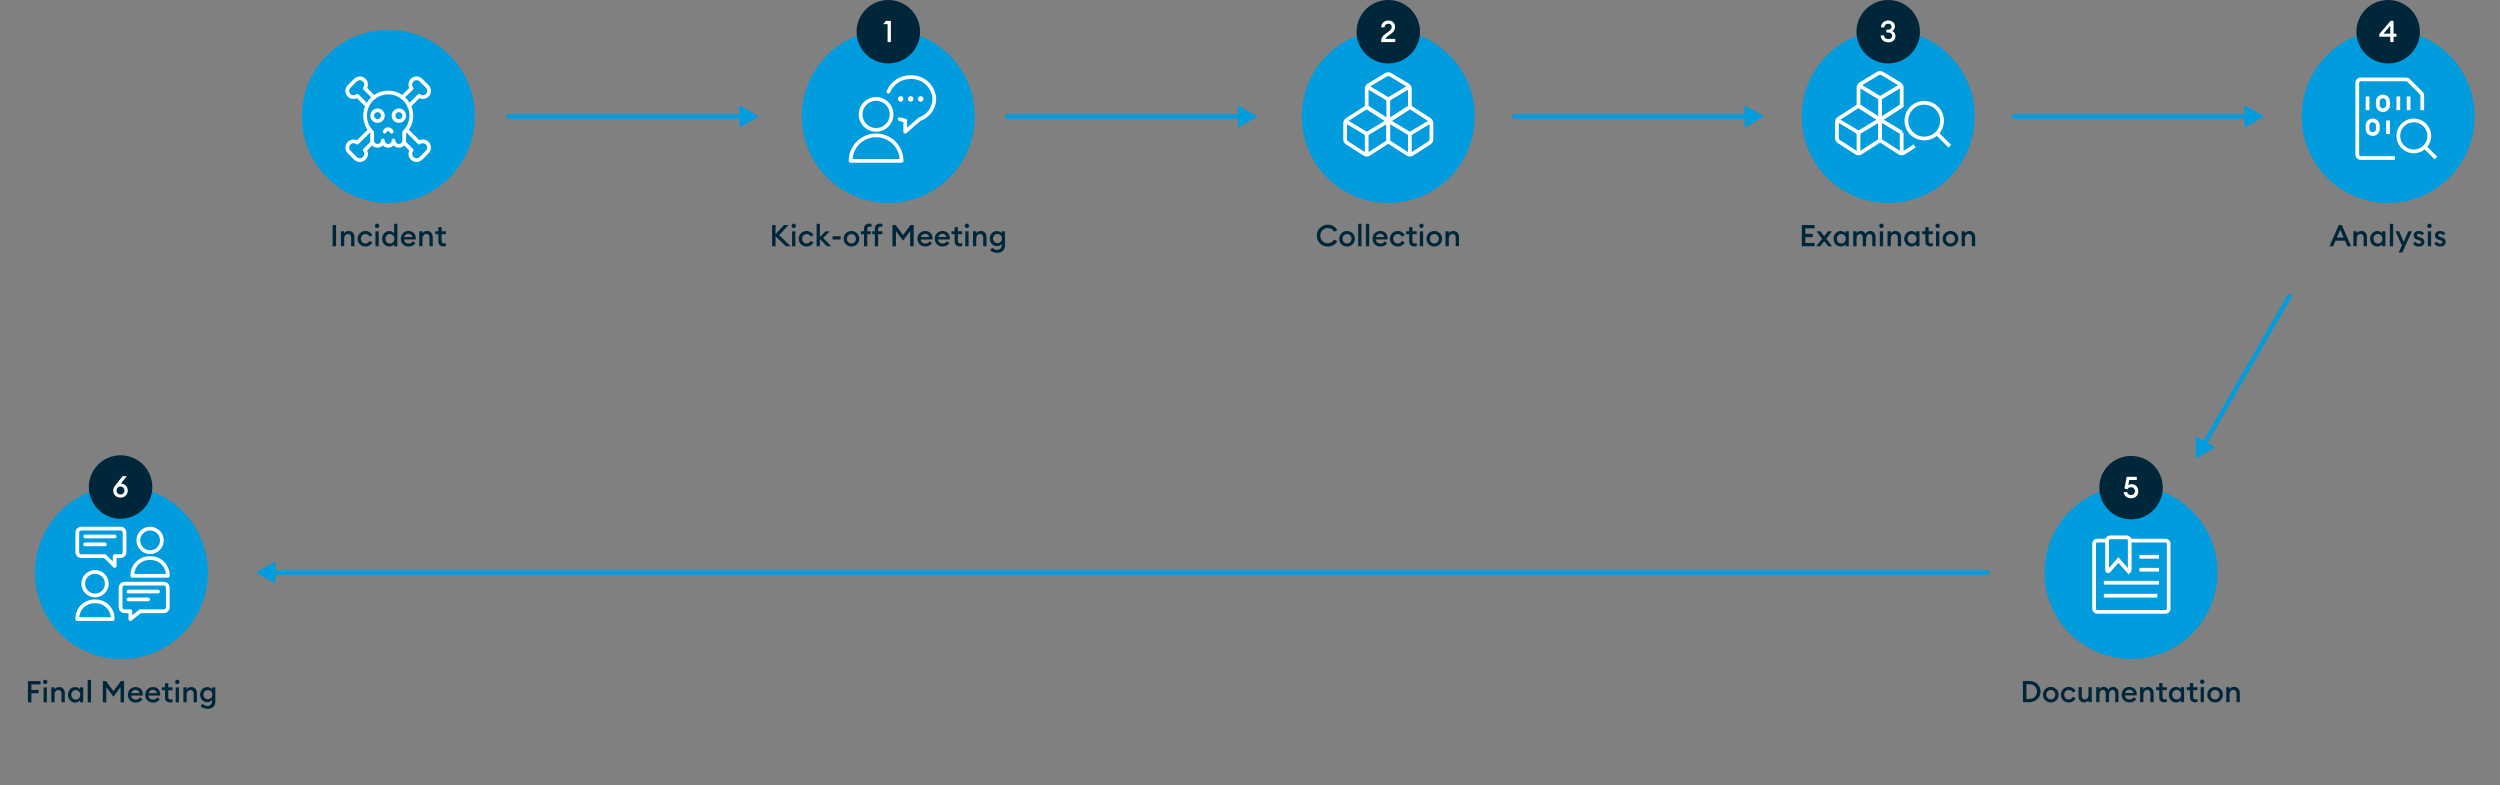 <svg xmlns="http://www.w3.org/2000/svg" id="a" data-name="Ebene 1" viewBox="0 0 1370.25 430.31"><rect x="0" y="0" width="1370.25" height="430.31" fill="#808080" stroke="none"/><defs><style>      .b, .c {        stroke: #fff;        stroke-width: 2.05px;      }      .b, .c, .d {        fill: none;      }      .b, .d {        stroke-miterlimit: 10;      }      .e {        fill: #fff;      }      .c {        stroke-linecap: round;        stroke-linejoin: round;      }      .d {        stroke: #009cde;        stroke-width: 2.46px;      }      .f {        fill: #00263a;      }      .g {        fill: #009cde;      }    </style></defs><g><line class="d" x1="1207.93" y1="243.67" x2="1255.37" y2="161.49"></line><polygon class="g" points="1214.13 245.18 1203.52 251.3 1203.51 239.05 1214.13 245.18"></polygon></g><g><line class="d" x1="149.15" y1="313.8" x2="1090.11" y2="313.8"></line><polygon class="g" points="150.94 319.93 140.33 313.8 150.94 307.67 150.94 319.93"></polygon></g><g><path class="f" d="M182.29,123.33h1.92v11.64h-1.92v-11.64Z"></path><path class="f" d="M186.84,126.77h1.8v1.11c.49-.82,1.43-1.28,2.49-1.28,1.9,0,3.13,1.34,3.13,3.43v4.93h-1.8v-4.64c0-1.29-.66-2.08-1.7-2.08-1.2,0-2.11,.93-2.11,2.69v4.03h-1.8v-8.19Z"></path><path class="f" d="M200.32,135.13c-2.46,0-4.33-1.84-4.33-4.26s1.87-4.26,4.33-4.26c1.69,0,3.11,.9,3.82,2.26l-1.57,.85c-.39-.84-1.2-1.44-2.25-1.44-1.46,0-2.49,1.13-2.49,2.59s1.03,2.59,2.49,2.59c1.05,0,1.85-.61,2.25-1.44l1.57,.85c-.71,1.36-2.13,2.26-3.82,2.26Z"></path><path class="f" d="M206.69,124.99c-.66,0-1.21-.54-1.21-1.21s.56-1.2,1.21-1.2,1.2,.54,1.2,1.2-.52,1.21-1.2,1.21Zm-.9,1.79h1.8v8.19h-1.8v-8.19Z"></path><path class="f" d="M213.38,126.61c1.18,0,2.16,.61,2.62,1.26v-5.19h1.8v12.29h-1.8v-1.1c-.46,.66-1.44,1.26-2.62,1.26-2.25,0-3.95-1.92-3.95-4.26s1.71-4.26,3.95-4.26Zm.33,1.64c-1.46,0-2.44,1.15-2.44,2.62s.98,2.62,2.44,2.62,2.44-1.15,2.44-2.62-.98-2.62-2.44-2.62Z"></path><path class="f" d="M223.95,126.61c2.15,0,3.95,1.43,3.95,4.06,0,.18,0,.33-.02,.59h-6.44c.08,1.34,1.16,2.23,2.52,2.23,1.15,0,1.92-.52,2.34-1.25l1.38,.98c-.74,1.16-2.02,1.9-3.74,1.9-2.49,0-4.28-1.77-4.28-4.26s1.79-4.26,4.28-4.26Zm-2.43,3.34h4.56c-.2-1.18-1.15-1.82-2.2-1.82s-2.11,.61-2.36,1.82Z"></path><path class="f" d="M229.76,126.77h1.8v1.11c.49-.82,1.43-1.28,2.49-1.28,1.9,0,3.13,1.34,3.13,3.43v4.93h-1.8v-4.64c0-1.29-.66-2.08-1.7-2.08-1.2,0-2.11,.93-2.11,2.69v4.03h-1.8v-8.19Z"></path><path class="f" d="M243.05,135.05c-1.57,0-2.8-.87-2.8-2.72v-3.95h-1.7v-1.61h1.7v-2.28h1.8v2.28h2.34v1.61h-2.34v3.65c0,1.02,.44,1.39,1.38,1.39,.34,0,.71-.07,.97-.16v1.61c-.36,.11-.79,.18-1.34,.18Z"></path></g><circle class="g" cx="212.87" cy="63.83" r="47.42"></circle><g><path class="f" d="M423.18,123.33h1.9v5.01l4.67-5.01h2.43l-5.16,5.56,6.31,6.08h-2.59l-5.65-5.44v5.44h-1.9v-11.64Z"></path><path class="f" d="M435.04,124.99c-.66,0-1.21-.54-1.21-1.21s.56-1.2,1.21-1.2,1.2,.54,1.2,1.2-.52,1.21-1.2,1.21Zm-.9,1.79h1.8v8.19h-1.8v-8.19Z"></path><path class="f" d="M442.11,135.13c-2.46,0-4.33-1.84-4.33-4.26s1.87-4.26,4.33-4.26c1.69,0,3.11,.9,3.82,2.26l-1.57,.85c-.39-.84-1.2-1.44-2.25-1.44-1.46,0-2.49,1.13-2.49,2.59s1.03,2.59,2.49,2.59c1.05,0,1.85-.61,2.25-1.44l1.57,.85c-.71,1.36-2.13,2.26-3.82,2.26Z"></path><path class="f" d="M447.58,122.68h1.8v7.21l3.13-3.11h2.28l-3.65,3.65,4.47,4.54h-2.31l-3.92-3.97v3.97h-1.8v-12.29Z"></path><path class="f" d="M456.35,129.49h4.41v1.77h-4.41v-1.77Z"></path><path class="f" d="M466.68,135.13c-2.43,0-4.29-1.88-4.29-4.26s1.87-4.26,4.29-4.26,4.29,1.88,4.29,4.26-1.87,4.26-4.29,4.26Zm0-1.67c1.44,0,2.46-1.13,2.46-2.59s-1.02-2.59-2.46-2.59-2.47,1.13-2.47,2.59,1.02,2.59,2.47,2.59Z"></path><path class="f" d="M473.57,128.38h-1.7v-1.61h1.7v-1.48c0-1.84,1.23-2.72,2.8-2.72,.56,0,1,.08,1.34,.2v1.61c-.18-.1-.62-.16-.97-.16-.93,0-1.38,.38-1.38,1.39v1.16h1.92v1.61h-1.92v6.59h-1.8v-6.59Zm5.93,0h-1.36v-1.61h1.36v-1.48c0-1.84,1.23-2.72,2.8-2.72,.56,0,.98,.08,1.34,.2v1.61c-.26-.1-.62-.16-.97-.16-.93,0-1.38,.38-1.38,1.39v1.16h2.34v1.61h-2.34v6.59h-1.8v-6.59Z"></path><path class="f" d="M491.07,126.61v8.36h-1.92v-11.64h1.75l4.06,5.51,4.08-5.51h1.75v11.64h-1.93v-8.34l-3.88,5.28-3.92-5.29Z"></path><path class="f" d="M507.15,126.61c2.15,0,3.95,1.43,3.95,4.06,0,.18,0,.33-.02,.59h-6.44c.08,1.34,1.16,2.23,2.52,2.23,1.15,0,1.92-.52,2.34-1.25l1.38,.98c-.74,1.16-2.02,1.9-3.74,1.9-2.49,0-4.28-1.77-4.28-4.26s1.79-4.26,4.28-4.26Zm-2.43,3.34h4.56c-.2-1.18-1.15-1.82-2.2-1.82s-2.11,.61-2.36,1.82Z"></path><path class="f" d="M516.66,126.61c2.15,0,3.95,1.43,3.95,4.06,0,.18,0,.33-.02,.59h-6.44c.08,1.34,1.16,2.23,2.52,2.23,1.15,0,1.92-.52,2.34-1.25l1.38,.98c-.74,1.16-2.02,1.9-3.74,1.9-2.49,0-4.28-1.77-4.28-4.26s1.79-4.26,4.28-4.26Zm-2.43,3.34h4.56c-.2-1.18-1.15-1.82-2.2-1.82s-2.11,.61-2.36,1.82Z"></path><path class="f" d="M526.02,135.05c-1.57,0-2.8-.87-2.8-2.72v-3.95h-1.7v-1.61h1.7v-2.28h1.8v2.28h2.34v1.61h-2.34v3.65c0,1.02,.44,1.39,1.38,1.39,.34,0,.71-.07,.97-.16v1.61c-.36,.11-.79,.18-1.34,.18Z"></path><path class="f" d="M529.97,124.99c-.66,0-1.21-.54-1.21-1.21s.56-1.2,1.21-1.2,1.2,.54,1.2,1.2-.52,1.21-1.2,1.21Zm-.9,1.79h1.8v8.19h-1.8v-8.19Z"></path><path class="f" d="M533.3,126.77h1.8v1.11c.49-.82,1.43-1.28,2.49-1.28,1.9,0,3.13,1.34,3.13,3.43v4.93h-1.8v-4.64c0-1.29-.66-2.08-1.71-2.08-1.2,0-2.11,.93-2.11,2.69v4.03h-1.8v-8.19Z"></path><path class="f" d="M546.56,138.56c-1.61,0-3.03-.61-3.83-1.51l1.1-1.29c.69,.75,1.62,1.2,2.72,1.2,1.36,0,2.47-.9,2.47-2.56v-.75c-.49,.72-1.49,1.28-2.62,1.28-2.21,0-3.93-1.84-3.93-4.16s1.72-4.15,3.93-4.15c1.13,0,2.13,.54,2.62,1.26v-1.1h1.8v7.64c0,2.85-1.83,4.15-4.26,4.15Zm.16-5.29c1.39,0,2.44-1.05,2.44-2.51s-1.05-2.51-2.44-2.51-2.44,1.05-2.44,2.51,1.05,2.51,2.44,2.51Z"></path></g><circle class="g" cx="486.89" cy="63.83" r="47.42"></circle><circle class="f" cx="486.89" cy="17.39" r="17.39"></circle><path class="e" d="M486.48,13.21h-2.34l1.38-1.79h2.77v11.64h-1.8V13.21Z"></path><g><line class="d" x1="407.06" y1="63.83" x2="277.94" y2="63.83"></line><polygon class="g" points="405.27 57.7 415.88 63.83 405.27 69.96 405.27 57.7"></polygon></g><g><line class="d" x1="680.23" y1="63.83" x2="551.11" y2="63.83"></line><polygon class="g" points="678.44 57.7 689.05 63.83 678.44 69.96 678.44 57.7"></polygon></g><g><g><path class="f" d="M1108.76,373.22h3.57c3.46,0,6.1,2.52,6.1,5.82s-2.64,5.82-6.1,5.82h-3.57v-11.63Zm3.57,9.85c2.49,0,4.15-1.75,4.15-4.03s-1.66-4.03-4.15-4.03h-1.66v8.06h1.66Z"></path><path class="f" d="M1124.04,385.02c-2.42,0-4.29-1.88-4.29-4.26s1.87-4.26,4.29-4.26,4.29,1.88,4.29,4.26-1.87,4.26-4.29,4.26Zm0-1.67c1.44,0,2.46-1.13,2.46-2.59s-1.02-2.59-2.46-2.59-2.47,1.13-2.47,2.59,1.02,2.59,2.47,2.59Z"></path><path class="f" d="M1133.89,385.02c-2.46,0-4.33-1.83-4.33-4.26s1.87-4.26,4.33-4.26c1.69,0,3.11,.9,3.82,2.26l-1.57,.85c-.39-.84-1.2-1.44-2.25-1.44-1.46,0-2.49,1.13-2.49,2.59s1.03,2.59,2.49,2.59c1.05,0,1.85-.61,2.25-1.44l1.57,.85c-.71,1.36-2.13,2.26-3.82,2.26Z"></path><path class="f" d="M1139.25,376.66h1.8v4.6c0,1.31,.59,2.11,1.64,2.11,1.16,0,2-.93,2-2.69v-4.03h1.8v8.19h-1.8v-1.11c-.48,.82-1.34,1.28-2.39,1.28-1.88,0-3.05-1.36-3.05-3.46v-4.9Z"></path><path class="f" d="M1148.92,376.66h1.8v1.11c.46-.77,1.28-1.28,2.33-1.28,1.21,0,2.1,.61,2.54,1.62,.49-1.05,1.54-1.62,2.62-1.62,1.85,0,2.95,1.36,2.95,3.46v4.9h-1.8v-4.6c0-1.28-.47-2.11-1.46-2.11-1.16,0-1.95,.97-1.95,2.69v4.03h-1.8v-4.6c0-1.28-.48-2.11-1.46-2.11-1.16,0-1.97,.97-1.97,2.69v4.03h-1.8v-8.19Z"></path><path class="f" d="M1167.18,376.5c2.15,0,3.95,1.43,3.95,4.06,0,.18,0,.33-.02,.59h-6.44c.08,1.34,1.16,2.23,2.52,2.23,1.15,0,1.92-.52,2.34-1.25l1.38,.98c-.74,1.16-2.02,1.9-3.74,1.9-2.49,0-4.28-1.77-4.28-4.26s1.79-4.26,4.28-4.26Zm-2.42,3.34h4.56c-.2-1.18-1.15-1.82-2.2-1.82s-2.11,.61-2.36,1.82Z"></path><path class="f" d="M1172.98,376.66h1.8v1.11c.49-.82,1.43-1.28,2.49-1.28,1.9,0,3.13,1.34,3.13,3.42v4.93h-1.8v-4.64c0-1.29-.66-2.08-1.7-2.08-1.2,0-2.11,.93-2.11,2.69v4.03h-1.8v-8.19Z"></path><path class="f" d="M1186.28,384.94c-1.57,0-2.8-.87-2.8-2.72v-3.95h-1.71v-1.61h1.71v-2.28h1.8v2.28h2.34v1.61h-2.34v3.65c0,1.02,.44,1.39,1.38,1.39,.34,0,.71-.07,.97-.16v1.61c-.36,.11-.79,.18-1.34,.18Z"></path><path class="f" d="M1192.69,376.5c1.18,0,2.16,.61,2.62,1.26v-1.1h1.8v8.19h-1.8v-1.1c-.46,.66-1.44,1.26-2.62,1.26-2.25,0-3.95-1.92-3.95-4.26s1.7-4.26,3.95-4.26Zm.33,1.64c-1.46,0-2.44,1.15-2.44,2.62s.98,2.62,2.44,2.62,2.44-1.15,2.44-2.62-.98-2.62-2.44-2.62Z"></path><path class="f" d="M1203.11,384.94c-1.57,0-2.8-.87-2.8-2.72v-3.95h-1.71v-1.61h1.71v-2.28h1.8v2.28h2.34v1.61h-2.34v3.65c0,1.02,.44,1.39,1.38,1.39,.34,0,.71-.07,.97-.16v1.61c-.36,.11-.79,.18-1.34,.18Z"></path><path class="f" d="M1207.06,374.87c-.66,0-1.21-.54-1.21-1.21s.56-1.2,1.21-1.2,1.2,.54,1.2,1.2-.52,1.21-1.2,1.21Zm-.9,1.79h1.8v8.19h-1.8v-8.19Z"></path><path class="f" d="M1214.09,385.02c-2.42,0-4.29-1.88-4.29-4.26s1.87-4.26,4.29-4.26,4.29,1.88,4.29,4.26-1.87,4.26-4.29,4.26Zm0-1.67c1.44,0,2.46-1.13,2.46-2.59s-1.02-2.59-2.46-2.59-2.47,1.13-2.47,2.59,1.02,2.59,2.47,2.59Z"></path><path class="f" d="M1220.21,376.66h1.8v1.11c.49-.82,1.43-1.28,2.49-1.28,1.9,0,3.13,1.34,3.13,3.42v4.93h-1.8v-4.64c0-1.29-.66-2.08-1.7-2.08-1.2,0-2.11,.93-2.11,2.69v4.03h-1.8v-8.19Z"></path></g><circle class="g" cx="1168.03" cy="313.72" r="47.42"></circle><circle class="f" cx="1168.03" cy="267.28" r="17.39"></circle><path class="e" d="M1165.83,269.69c.23,.95,1.1,1.66,2.16,1.66,1.31,0,2.18-.97,2.18-2.16s-.88-2.16-2.13-2.16c-.95,0-1.66,.48-2.03,1.2l-1.62-.51,1.25-6.39h5.54v1.75h-4.13l-.54,2.79c.43-.29,1.07-.51,1.82-.51,2.21,0,3.67,1.7,3.67,4.01,0,2.18-1.66,3.75-4,3.75-2.11,0-3.95-1.49-4.01-3.42h1.85Z"></path><g><path class="b" d="M1167.32,296.29h19.55c.12,0,.23,.01,.35,.03,.11,.02,.23,.06,.33,.1s.21,.1,.31,.16c.1,.06,.19,.14,.27,.22,.08,.08,.16,.17,.22,.27,.06,.1,.12,.2,.16,.31,.04,.11,.08,.22,.1,.33s.03,.23,.03,.35v35.54c0,.12-.01,.23-.03,.35-.02,.11-.06,.23-.1,.33-.04,.11-.1,.21-.16,.31-.06,.1-.14,.19-.22,.27-.08,.08-.17,.16-.27,.22-.1,.06-.2,.12-.31,.16-.11,.04-.22,.08-.33,.1-.11,.02-.23,.03-.35,.03h-37.32c-.12,0-.23-.01-.35-.03-.11-.02-.23-.06-.33-.1-.11-.04-.21-.1-.31-.16-.1-.06-.19-.14-.27-.22-.08-.08-.16-.17-.22-.27-.06-.1-.12-.2-.16-.31s-.08-.22-.1-.33c-.02-.11-.03-.23-.03-.35v-35.54c0-.12,.01-.23,.03-.35,.02-.11,.06-.23,.1-.33,.04-.11,.1-.21,.16-.31,.06-.1,.14-.19,.22-.27,.08-.08,.17-.16,.27-.22,.1-.06,.2-.12,.31-.16,.11-.04,.22-.08,.33-.1,.11-.02,.23-.03,.35-.03h5.33"></path><path class="b" d="M1167.32,312.28c0,.98-.53,1.17-1.17,.44l-5.05-5.77-5.05,5.77c-.65,.74-1.17,.53-1.17-.44v-15.99c0-.12,.01-.23,.03-.35,.02-.11,.06-.23,.1-.33,.04-.11,.1-.21,.16-.31,.06-.1,.14-.19,.22-.27,.08-.08,.17-.16,.27-.22,.1-.06,.2-.12,.31-.16,.11-.04,.22-.08,.33-.1,.11-.02,.23-.03,.35-.03h8.89c.12,0,.23,.01,.35,.03,.11,.02,.23,.06,.33,.1,.11,.04,.21,.1,.31,.16,.1,.06,.19,.14,.27,.22s.16,.17,.22,.27c.06,.1,.12,.2,.16,.31,.04,.11,.08,.22,.1,.33,.02,.11,.03,.23,.03,.35v16Z"></path><line class="b" x1="1172.66" y1="305.18" x2="1183.32" y2="305.18"></line><line class="b" x1="1172.66" y1="312.28" x2="1183.32" y2="312.28"></line><line class="b" x1="1153.11" y1="319.39" x2="1183.32" y2="319.39"></line><line class="b" x1="1153.11" y1="326.5" x2="1182.42" y2="326.5"></line></g></g><g><path class="c" d="M225.43,63.39c0-.26,0-.52-.02-.78-.02-.26-.04-.52-.07-.78-.03-.26-.07-.52-.12-.77-.05-.26-.1-.51-.17-.76-.06-.25-.13-.5-.21-.75-.08-.25-.17-.49-.26-.74-.09-.24-.2-.48-.3-.72-.11-.24-.23-.47-.35-.7-.12-.23-.25-.45-.39-.68-.14-.22-.28-.44-.43-.65-.15-.21-.31-.42-.47-.62-.16-.2-.33-.4-.51-.59-.18-.19-.36-.38-.54-.56-.19-.18-.38-.36-.58-.53-.2-.17-.4-.33-.61-.49-.21-.16-.42-.31-.64-.45-.22-.14-.44-.28-.66-.41-.23-.13-.46-.25-.69-.37-.23-.12-.47-.22-.71-.33-.24-.1-.48-.19-.73-.28-.25-.09-.49-.16-.74-.24-.25-.07-.5-.13-.76-.19-.25-.06-.51-.1-.77-.14-.26-.04-.52-.07-.78-.09-.26-.02-.52-.04-.78-.05-.26,0-.52,0-.78,0-.26,0-.52,.03-.78,.05-.26,.02-.52,.06-.78,.1s-.51,.09-.77,.15c-.25,.06-.51,.12-.76,.19-.25,.07-.5,.15-.74,.24-.25,.09-.49,.18-.73,.28-.24,.1-.48,.21-.71,.33-.23,.12-.46,.24-.69,.37-.23,.13-.45,.27-.66,.41-.22,.14-.43,.3-.64,.45-.21,.16-.41,.32-.61,.49s-.39,.35-.58,.53c-.19,.18-.37,.37-.54,.56-.17,.19-.34,.39-.51,.59-.16,.2-.32,.41-.47,.62s-.29,.43-.43,.65c-.14,.22-.27,.45-.39,.68-.12,.23-.24,.46-.35,.7-.11,.24-.21,.48-.3,.72s-.18,.49-.26,.74c-.08,.25-.15,.5-.21,.75-.06,.25-.12,.51-.16,.76-.05,.26-.09,.51-.12,.77-.03,.26-.05,.52-.07,.78-.01,.26-.02,.52-.02,.78s.01,.52,.03,.78c.02,.26,.04,.52,.08,.78s.07,.52,.12,.77c.05,.26,.11,.51,.17,.76,.06,.25,.14,.5,.22,.75,.08,.25,.17,.49,.26,.74,.1,.24,.2,.48,.31,.72,.11,.24,.23,.47,.35,.7,.12,.23,.26,.45,.39,.67,.14,.22,.28,.44,.43,.65,.15,.21,.31,.42,.47,.62,.16,.2,.33,.4,.51,.59,.18,.19,.36,.38,.55,.56v4.5c0,.19,.02,.38,.06,.57,.04,.19,.09,.37,.17,.55,.07,.18,.16,.35,.27,.51,.11,.16,.23,.31,.36,.44,.14,.14,.28,.26,.44,.36,.16,.11,.33,.2,.51,.27,.18,.07,.36,.13,.55,.17,.19,.04,.38,.06,.57,.06,.19,0,.38-.02,.57-.06,.19-.04,.37-.09,.55-.17,.18-.07,.35-.16,.51-.27,.16-.11,.31-.23,.44-.36,.14-.14,.26-.28,.36-.44,.11-.16,.2-.33,.27-.51,.07-.18,.13-.36,.17-.55s.06-.38,.06-.57c0,.19,.02,.38,.06,.57,.04,.19,.09,.37,.17,.55,.07,.18,.16,.35,.27,.51,.11,.16,.23,.31,.36,.44,.14,.14,.28,.26,.44,.36,.16,.11,.33,.2,.51,.27,.18,.07,.36,.13,.55,.17,.19,.04,.38,.06,.57,.06,.19,0,.38-.02,.57-.06,.19-.04,.37-.09,.55-.17,.18-.07,.35-.16,.51-.27s.31-.23,.44-.36c.14-.14,.26-.28,.36-.44,.11-.16,.2-.33,.27-.51,.07-.18,.13-.36,.17-.55s.06-.38,.06-.57c0,.19,.02,.38,.06,.57s.09,.37,.17,.55c.07,.18,.16,.35,.27,.51,.11,.16,.23,.31,.36,.44,.14,.14,.28,.26,.44,.36,.16,.11,.33,.2,.51,.27,.18,.07,.36,.13,.55,.17,.19,.04,.38,.06,.57,.06,.19,0,.38-.02,.57-.06,.19-.04,.37-.09,.55-.17,.18-.07,.35-.16,.51-.27,.16-.11,.31-.23,.44-.36,.14-.14,.26-.28,.36-.44,.11-.16,.2-.33,.27-.51,.07-.18,.13-.36,.17-.55,.04-.19,.06-.38,.06-.57v-4.5c.62-.59,1.17-1.24,1.65-1.94,.49-.7,.9-1.45,1.23-2.23,.33-.79,.59-1.6,.76-2.43,.17-.84,.25-1.68,.25-2.54Z"></path><path class="c" d="M204,63.39c0,.19,.02,.38,.06,.57,.04,.19,.09,.37,.17,.55,.07,.18,.16,.35,.27,.51s.23,.31,.36,.44,.28,.26,.44,.36c.16,.11,.33,.2,.51,.27s.36,.13,.55,.17c.19,.04,.38,.06,.57,.06,.19,0,.38-.02,.57-.06,.19-.04,.37-.09,.55-.17s.35-.16,.51-.27c.16-.11,.31-.23,.44-.36,.14-.14,.26-.28,.36-.44,.11-.16,.2-.33,.27-.51,.07-.18,.13-.36,.17-.55s.06-.38,.06-.57c0-.19-.02-.38-.06-.57-.04-.19-.09-.37-.17-.55-.07-.18-.16-.35-.27-.51-.11-.16-.23-.31-.36-.44-.14-.14-.28-.26-.44-.36-.16-.11-.33-.2-.51-.27-.18-.07-.36-.13-.55-.17-.19-.04-.38-.06-.57-.06s-.38,.02-.57,.06c-.19,.04-.37,.09-.55,.17-.18,.07-.35,.16-.51,.27-.16,.11-.31,.23-.44,.36s-.26,.28-.36,.44c-.11,.16-.2,.33-.27,.51-.07,.18-.13,.36-.17,.55-.04,.19-.06,.38-.06,.57Z"></path><path class="c" d="M215.69,63.39c0,.19,.02,.38,.06,.57,.04,.19,.09,.37,.17,.55,.07,.18,.16,.35,.27,.51,.11,.16,.23,.31,.36,.44s.28,.26,.44,.36c.16,.11,.33,.2,.51,.27,.18,.07,.36,.13,.55,.17,.19,.04,.38,.06,.57,.06,.19,0,.38-.02,.57-.06,.19-.04,.37-.09,.55-.17,.18-.07,.35-.16,.51-.27,.16-.11,.31-.23,.44-.36s.26-.28,.36-.44c.11-.16,.2-.33,.27-.51,.07-.18,.13-.36,.17-.55,.04-.19,.06-.38,.06-.57s-.02-.38-.06-.57c-.04-.19-.09-.37-.17-.55-.07-.18-.16-.35-.27-.51-.11-.16-.23-.31-.36-.44s-.28-.26-.44-.36c-.16-.11-.33-.2-.51-.27-.18-.07-.36-.13-.55-.17-.19-.04-.38-.06-.57-.06s-.38,.02-.57,.06c-.19,.04-.37,.09-.55,.17-.18,.07-.35,.16-.51,.27-.16,.11-.31,.23-.44,.36s-.26,.28-.36,.44c-.11,.16-.2,.33-.27,.51s-.13,.36-.17,.55c-.04,.19-.06,.38-.06,.57Z"></path><path class="c" d="M214.71,72.16c-.51-.77-.9-1.36-1.95-1.36s-1.44,.58-1.95,1.36"></path><path class="c" d="M202.78,71.18l-6.97,6.98c-.17-.13-.35-.24-.54-.33-.19-.09-.39-.17-.6-.23-.21-.06-.42-.09-.63-.11-.21-.02-.43-.01-.64,0-.21,.02-.42,.07-.63,.13-.2,.06-.4,.14-.59,.24-.19,.1-.37,.22-.54,.35-.17,.13-.32,.28-.46,.44-.14,.16-.26,.34-.37,.52-.11,.19-.2,.38-.27,.58-.07,.2-.12,.41-.15,.62-.03,.21-.04,.42-.04,.64,0,.21,.04,.42,.08,.63,.05,.21,.11,.41,.2,.61,.09,.2,.19,.38,.31,.56,.12,.18,.26,.34,.41,.49l3.44,3.44c.15,.15,.31,.29,.49,.41,.18,.12,.36,.23,.56,.31,.2,.09,.4,.15,.61,.2,.21,.05,.42,.08,.64,.09,.21,0,.43,0,.64-.04,.21-.03,.42-.08,.62-.15,.2-.07,.4-.16,.58-.27,.19-.11,.36-.23,.52-.37,.16-.14,.31-.3,.44-.46,.13-.17,.25-.35,.35-.54,.1-.19,.18-.39,.24-.59,.06-.21,.1-.42,.13-.63,.02-.21,.02-.43,0-.64-.02-.21-.06-.42-.11-.63-.06-.21-.13-.41-.23-.6-.1-.19-.21-.37-.34-.54l4.25-4.24"></path><path class="c" d="M204.97,53.41l-5.03-5.02c.13-.17,.24-.35,.34-.54,.1-.19,.17-.39,.23-.6s.1-.42,.11-.63c.02-.21,.02-.43,0-.64-.02-.21-.06-.42-.13-.63s-.14-.4-.24-.59c-.1-.19-.22-.37-.35-.54-.13-.17-.28-.32-.44-.46-.16-.14-.34-.26-.52-.37-.19-.11-.38-.2-.58-.27-.2-.07-.41-.12-.62-.15-.21-.03-.43-.04-.64-.04-.21,0-.43,.04-.64,.09s-.41,.12-.61,.2c-.2,.09-.38,.19-.56,.31-.18,.12-.34,.26-.49,.41l-3.44,3.44c-.15,.15-.29,.31-.41,.49-.12,.18-.23,.36-.31,.56-.09,.2-.15,.4-.2,.61-.05,.21-.08,.42-.09,.64,0,.21,0,.43,.04,.64,.03,.21,.08,.42,.15,.62,.07,.2,.16,.4,.27,.58,.11,.19,.23,.36,.37,.52,.14,.16,.3,.31,.46,.44,.17,.13,.35,.25,.54,.35,.19,.1,.39,.18,.59,.24,.21,.06,.42,.1,.63,.13,.21,.02,.43,.02,.64,0s.42-.06,.63-.11,.41-.13,.6-.23c.19-.1,.37-.21,.54-.34l5.49,5.49"></path><path class="c" d="M222.75,71.18l6.97,6.98c.17-.13,.35-.24,.54-.33,.19-.09,.39-.17,.6-.23,.21-.06,.42-.09,.63-.11,.21-.02,.43-.01,.64,0s.42,.07,.63,.13c.2,.06,.4,.14,.59,.24,.19,.1,.37,.22,.54,.35,.17,.13,.32,.28,.46,.44,.14,.16,.26,.34,.37,.52,.11,.19,.2,.38,.27,.58,.07,.2,.12,.41,.15,.62,.03,.21,.04,.42,.04,.64,0,.21-.04,.42-.08,.63-.05,.21-.11,.41-.2,.61-.09,.2-.19,.38-.31,.56-.12,.18-.26,.34-.41,.49l-3.44,3.44c-.15,.15-.31,.29-.49,.41-.18,.12-.36,.23-.56,.31-.2,.09-.4,.15-.61,.2-.21,.05-.42,.08-.64,.09-.21,0-.43,0-.64-.04-.21-.03-.42-.08-.62-.15-.2-.07-.4-.16-.58-.27-.19-.11-.36-.23-.52-.37-.16-.14-.31-.3-.44-.46-.13-.17-.25-.35-.35-.54-.1-.19-.18-.39-.24-.59-.06-.21-.1-.42-.13-.63-.02-.21-.02-.43,0-.64,.02-.21,.06-.42,.11-.63s.13-.41,.23-.6c.1-.19,.21-.37,.34-.54l-4.24-4.24"></path><path class="c" d="M220.56,53.41l5.03-5.02c-.13-.17-.24-.35-.33-.54-.09-.19-.17-.39-.23-.6-.06-.21-.09-.42-.11-.63-.02-.21-.01-.43,0-.64s.07-.42,.13-.63,.14-.4,.24-.59c.1-.19,.22-.37,.35-.54,.13-.17,.28-.32,.44-.46,.16-.14,.34-.26,.52-.37,.19-.11,.38-.2,.58-.27,.2-.07,.41-.12,.62-.15,.21-.03,.42-.04,.64-.04,.21,0,.42,.04,.63,.08,.21,.05,.41,.11,.61,.2,.2,.09,.38,.19,.56,.31,.18,.12,.34,.26,.49,.41l3.44,3.44c.15,.15,.29,.31,.41,.49,.12,.18,.23,.36,.31,.56,.09,.2,.15,.4,.2,.61,.05,.21,.08,.42,.09,.64,0,.21,0,.43-.04,.64-.03,.21-.08,.42-.15,.62-.07,.2-.16,.4-.27,.58-.11,.19-.23,.36-.37,.52-.14,.16-.3,.31-.46,.44-.17,.13-.35,.25-.54,.35s-.39,.18-.59,.24c-.21,.06-.42,.1-.63,.13s-.43,.02-.64,0c-.21-.02-.42-.06-.63-.11-.21-.06-.41-.13-.6-.23-.19-.1-.37-.21-.54-.34l-5.49,5.49"></path></g><g><path class="c" d="M488.67,62.7c0,.28-.01,.55-.04,.83-.03,.28-.07,.55-.12,.82-.05,.27-.12,.54-.2,.81-.08,.27-.17,.53-.28,.78-.11,.26-.22,.51-.36,.75-.13,.24-.27,.48-.43,.71-.15,.23-.32,.45-.5,.67-.18,.21-.36,.42-.56,.62-.2,.2-.4,.38-.62,.56-.21,.18-.44,.34-.67,.5-.23,.15-.47,.3-.71,.43-.24,.13-.5,.25-.75,.36-.26,.11-.52,.2-.78,.28-.27,.08-.53,.15-.81,.2-.27,.05-.55,.09-.82,.12-.28,.03-.55,.04-.83,.04s-.55-.01-.83-.04c-.28-.03-.55-.07-.82-.12-.27-.05-.54-.12-.81-.2-.27-.08-.53-.17-.78-.28-.26-.11-.51-.22-.75-.36-.24-.13-.48-.27-.71-.43-.23-.15-.45-.32-.67-.5-.21-.18-.42-.36-.62-.56-.2-.2-.38-.4-.56-.62-.18-.21-.34-.44-.5-.67-.15-.23-.3-.47-.43-.71-.13-.24-.25-.5-.36-.75-.11-.26-.2-.52-.28-.78-.08-.27-.15-.53-.2-.81-.05-.27-.09-.55-.12-.82-.03-.28-.04-.55-.04-.83,0-.28,.01-.55,.04-.83,.03-.28,.07-.55,.12-.82,.05-.27,.12-.54,.2-.81,.08-.27,.17-.53,.28-.78,.11-.26,.22-.51,.36-.75,.13-.24,.27-.48,.43-.71,.15-.23,.32-.45,.5-.67,.18-.21,.36-.42,.56-.62s.4-.38,.62-.56c.21-.18,.44-.34,.67-.5,.23-.15,.47-.3,.71-.43,.24-.13,.5-.25,.75-.36,.26-.11,.52-.2,.78-.28,.27-.08,.53-.15,.81-.2,.27-.05,.55-.09,.82-.12,.28-.03,.55-.04,.83-.04s.55,.01,.83,.04c.28,.03,.55,.07,.82,.12,.27,.05,.54,.12,.81,.2,.27,.08,.53,.17,.78,.28,.26,.11,.51,.22,.75,.36,.24,.13,.48,.27,.71,.43,.23,.15,.45,.32,.67,.5,.21,.18,.42,.36,.62,.56,.2,.2,.38,.4,.56,.62,.18,.21,.34,.44,.5,.67,.15,.23,.3,.47,.43,.71s.25,.5,.36,.75c.11,.26,.2,.52,.28,.78,.08,.27,.15,.53,.2,.81,.05,.27,.09,.55,.12,.82,.03,.28,.04,.55,.04,.83Z"></path><path class="c" d="M493.12,65.27c.98,.38,1.99,.65,3.03,.8v6.13c1-1,6.98-5.99,7.98-6.91,.57-.2,1.12-.45,1.66-.73,.53-.29,1.04-.61,1.53-.97,.48-.36,.94-.76,1.36-1.19,.42-.43,.81-.89,1.17-1.38,.35-.49,.67-1.01,.95-1.54,.28-.54,.51-1.09,.7-1.67,.19-.57,.34-1.16,.44-1.76s.16-1.2,.18-1.8c-.02-.41-.05-.81-.11-1.22-.06-.4-.13-.81-.23-1.2-.1-.4-.21-.79-.35-1.17s-.29-.76-.46-1.14c-.17-.37-.36-.73-.57-1.09s-.43-.69-.67-1.02c-.24-.33-.5-.65-.77-.95-.27-.31-.56-.6-.86-.87-.3-.28-.61-.54-.94-.79-.33-.25-.66-.48-1.01-.69-.35-.21-.71-.41-1.07-.59-.37-.18-.74-.34-1.13-.48-.38-.14-.77-.26-1.17-.37-.4-.1-.79-.19-1.2-.25s-.81-.11-1.22-.13c-.41-.02-.82-.03-1.22-.01-.65-.01-1.29,.02-1.93,.1-.64,.08-1.27,.21-1.9,.39-.62,.18-1.23,.4-1.82,.67-.59,.27-1.15,.58-1.7,.93-.54,.35-1.05,.75-1.54,1.18-.48,.43-.93,.9-1.34,1.39s-.79,1.02-1.12,1.58c-.33,.55-.62,1.13-.87,1.73m-20.71,37.91c0-.46,.02-.91,.07-1.37,.04-.46,.11-.91,.2-1.36,.09-.45,.2-.89,.33-1.33,.13-.44,.29-.87,.46-1.29,.18-.42,.37-.84,.59-1.24,.22-.4,.45-.8,.7-1.18,.25-.38,.53-.75,.82-1.1,.29-.35,.6-.69,.92-1.02,.32-.32,.66-.63,1.02-.92,.35-.29,.72-.56,1.1-.82,.38-.25,.77-.49,1.18-.7,.4-.22,.82-.41,1.24-.59,.42-.18,.85-.33,1.29-.46,.44-.13,.88-.24,1.33-.33,.45-.09,.9-.16,1.36-.2,.46-.04,.91-.07,1.37-.07s.91,.02,1.37,.07,.91,.11,1.36,.2c.45,.09,.89,.2,1.33,.33,.44,.13,.87,.29,1.29,.46,.42,.18,.84,.37,1.24,.59,.4,.22,.8,.45,1.18,.7,.38,.25,.75,.53,1.1,.82,.35,.29,.69,.6,1.02,.92,.32,.32,.63,.66,.92,1.02,.29,.35,.56,.72,.82,1.1,.25,.38,.49,.77,.7,1.18,.22,.4,.41,.82,.59,1.24,.18,.42,.33,.85,.46,1.29,.13,.44,.24,.88,.33,1.33,.09,.45,.16,.9,.2,1.36s.07,.91,.07,1.37h-27.93Z"></path><path class="c" d="M504.63,53.71h0m0,0c.07,0,.13,.01,.19,.04,.06,.03,.12,.06,.16,.11,.05,.05,.08,.1,.11,.16s.04,.12,.04,.19c0,.07-.01,.13-.04,.19-.03,.06-.06,.12-.11,.16-.05,.05-.1,.08-.16,.11-.06,.03-.12,.04-.19,.04-.07,0-.13-.01-.19-.04-.06-.03-.12-.06-.16-.11-.05-.05-.08-.1-.11-.16-.03-.06-.04-.12-.04-.19,0-.07,.01-.13,.04-.19,.03-.06,.06-.12,.11-.16,.05-.05,.1-.08,.16-.11,.06-.03,.12-.04,.19-.04m-5.49,0h0m0,0c.07,0,.13,.01,.19,.04,.06,.03,.12,.06,.16,.11s.08,.1,.11,.16,.04,.12,.04,.19c0,.07-.01,.13-.04,.19-.03,.06-.06,.12-.11,.16-.05,.05-.1,.08-.16,.11-.06,.03-.12,.04-.19,.04-.07,0-.13-.01-.19-.04-.06-.03-.12-.06-.16-.11-.05-.05-.08-.1-.11-.16-.03-.06-.04-.12-.04-.19,0-.07,.01-.13,.04-.19,.03-.06,.06-.12,.11-.16s.1-.08,.16-.11c.06-.03,.12-.04,.19-.04m-5.49,0h0m0,0c.07,0,.13,.01,.19,.04,.06,.03,.12,.06,.16,.11,.05,.05,.08,.1,.11,.16,.03,.06,.04,.12,.04,.19,0,.07-.01,.13-.04,.19-.03,.06-.06,.12-.11,.16-.05,.05-.1,.08-.16,.11-.06,.03-.12,.04-.19,.04-.07,0-.13-.01-.19-.04-.06-.03-.12-.06-.16-.11-.05-.05-.08-.1-.11-.16-.03-.06-.04-.12-.04-.19,0-.07,.01-.13,.04-.19,.03-.06,.06-.12,.11-.16,.05-.05,.1-.08,.16-.11,.06-.03,.12-.04,.19-.04"></path></g><g><path class="f" d="M727.74,123.14c2.28,0,4.21,1.16,5.24,2.95l-1.66,.95c-.75-1.25-1.98-2.05-3.59-2.05-2.31,0-4.08,1.85-4.08,4.16s1.77,4.16,4.08,4.16c1.61,0,2.83-.8,3.59-2.05l1.66,.95c-1.03,1.79-2.97,2.95-5.24,2.95-3.34,0-6.01-2.65-6.01-6.01s2.67-6.01,6.01-6.01Z"></path><path class="f" d="M738.31,135.13c-2.43,0-4.29-1.88-4.29-4.26s1.87-4.26,4.29-4.26,4.29,1.88,4.29,4.26-1.87,4.26-4.29,4.26Zm0-1.67c1.44,0,2.46-1.13,2.46-2.59s-1.02-2.59-2.46-2.59-2.47,1.13-2.47,2.59,1.02,2.59,2.47,2.59Z"></path><path class="f" d="M744.43,122.68h1.8v12.29h-1.8v-12.29Z"></path><path class="f" d="M748.66,122.68h1.8v12.29h-1.8v-12.29Z"></path><path class="f" d="M756.59,126.61c2.15,0,3.95,1.43,3.95,4.06,0,.18,0,.33-.02,.59h-6.44c.08,1.34,1.16,2.23,2.52,2.23,1.15,0,1.92-.52,2.34-1.25l1.38,.98c-.74,1.16-2.02,1.9-3.74,1.9-2.49,0-4.28-1.77-4.28-4.26s1.79-4.26,4.28-4.26Zm-2.43,3.34h4.56c-.2-1.18-1.15-1.82-2.2-1.82s-2.11,.61-2.36,1.82Z"></path><path class="f" d="M766.13,135.13c-2.46,0-4.33-1.84-4.33-4.26s1.87-4.26,4.33-4.26c1.69,0,3.11,.9,3.82,2.26l-1.57,.85c-.39-.84-1.2-1.44-2.25-1.44-1.46,0-2.49,1.13-2.49,2.59s1.03,2.59,2.49,2.59c1.05,0,1.85-.61,2.25-1.44l1.57,.85c-.7,1.36-2.13,2.26-3.82,2.26Z"></path><path class="f" d="M775.16,135.05c-1.57,0-2.8-.87-2.8-2.72v-3.95h-1.7v-1.61h1.7v-2.28h1.8v2.28h2.34v1.61h-2.34v3.65c0,1.02,.44,1.39,1.38,1.39,.34,0,.71-.07,.97-.16v1.61c-.36,.11-.79,.18-1.34,.18Z"></path><path class="f" d="M779.11,124.99c-.66,0-1.21-.54-1.21-1.21s.56-1.2,1.21-1.2,1.2,.54,1.2,1.2-.52,1.21-1.2,1.21Zm-.9,1.79h1.8v8.19h-1.8v-8.19Z"></path><path class="f" d="M786.14,135.13c-2.43,0-4.29-1.88-4.29-4.26s1.87-4.26,4.29-4.26,4.29,1.88,4.29,4.26-1.87,4.26-4.29,4.26Zm0-1.67c1.44,0,2.46-1.13,2.46-2.59s-1.02-2.59-2.46-2.59-2.47,1.13-2.47,2.59,1.02,2.59,2.47,2.59Z"></path><path class="f" d="M792.26,126.77h1.8v1.11c.49-.82,1.43-1.28,2.49-1.28,1.9,0,3.13,1.34,3.13,3.43v4.93h-1.8v-4.64c0-1.29-.66-2.08-1.7-2.08-1.2,0-2.11,.93-2.11,2.69v4.03h-1.8v-8.19Z"></path></g><circle class="g" cx="760.91" cy="63.83" r="47.42"></circle><circle class="f" cx="760.91" cy="17.39" r="17.39"></circle><path class="e" d="M764.73,23.06h-7.7v-.66c0-2.56,2.11-3.67,3.82-4.93,1.2-.87,1.95-1.52,1.95-2.7,0-1.03-.7-1.77-1.85-1.77s-2.08,.75-2.1,1.98h-1.82c0-2.25,1.72-3.75,3.93-3.75,1.95,0,3.65,1.18,3.65,3.49,0,1.85-.87,2.85-2.57,4.08-1.05,.79-2.34,1.44-2.64,2.49h5.33v1.77Z"></path><g><path class="f" d="M987.58,123.33h7v1.84h-5.08v2.98h4.1v1.84h-4.1v3.15h5.08v1.84h-7v-11.64Z"></path><path class="f" d="M998.71,130.89l-3.08-4.11h2.15l2.06,2.75,2.06-2.75h2.16l-3.08,4.11,3.26,4.08h-2.18l-2.21-2.77-2.21,2.77h-2.2l3.26-4.08Z"></path><path class="f" d="M1008.9,126.61c1.18,0,2.16,.61,2.62,1.26v-1.1h1.8v8.19h-1.8v-1.1c-.46,.66-1.44,1.26-2.62,1.26-2.25,0-3.95-1.92-3.95-4.26s1.7-4.26,3.95-4.26Zm.33,1.64c-1.46,0-2.44,1.15-2.44,2.62s.98,2.62,2.44,2.62,2.44-1.15,2.44-2.62-.98-2.62-2.44-2.62Z"></path><path class="f" d="M1015.77,126.77h1.8v1.11c.46-.77,1.28-1.28,2.33-1.28,1.21,0,2.1,.61,2.54,1.62,.49-1.05,1.54-1.62,2.62-1.62,1.85,0,2.95,1.36,2.95,3.46v4.9h-1.8v-4.6c0-1.28-.48-2.11-1.46-2.11-1.16,0-1.95,.97-1.95,2.69v4.03h-1.8v-4.6c0-1.28-.47-2.11-1.46-2.11-1.16,0-1.97,.97-1.97,2.69v4.03h-1.8v-8.19Z"></path><path class="f" d="M1031.23,124.99c-.66,0-1.21-.54-1.21-1.21s.56-1.2,1.21-1.2,1.2,.54,1.2,1.2-.52,1.21-1.2,1.21Zm-.9,1.79h1.8v8.19h-1.8v-8.19Z"></path><path class="f" d="M1034.56,126.77h1.8v1.11c.49-.82,1.43-1.28,2.49-1.28,1.9,0,3.13,1.34,3.13,3.43v4.93h-1.8v-4.64c0-1.29-.66-2.08-1.71-2.08-1.2,0-2.11,.93-2.11,2.69v4.03h-1.8v-8.19Z"></path><path class="f" d="M1047.65,126.61c1.18,0,2.16,.61,2.62,1.26v-1.1h1.8v8.19h-1.8v-1.1c-.46,.66-1.44,1.26-2.62,1.26-2.25,0-3.95-1.92-3.95-4.26s1.7-4.26,3.95-4.26Zm.33,1.64c-1.46,0-2.44,1.15-2.44,2.62s.98,2.62,2.44,2.62,2.44-1.15,2.44-2.62-.98-2.62-2.44-2.62Z"></path><path class="f" d="M1058.08,135.05c-1.57,0-2.8-.87-2.8-2.72v-3.95h-1.7v-1.61h1.7v-2.28h1.8v2.28h2.34v1.61h-2.34v3.65c0,1.02,.44,1.39,1.38,1.39,.34,0,.71-.07,.97-.16v1.61c-.36,.11-.79,.18-1.34,.18Z"></path><path class="f" d="M1062.03,124.99c-.66,0-1.21-.54-1.21-1.21s.56-1.2,1.21-1.2,1.2,.54,1.2,1.2-.52,1.21-1.2,1.21Zm-.9,1.79h1.8v8.19h-1.8v-8.19Z"></path><path class="f" d="M1069.06,135.13c-2.42,0-4.29-1.88-4.29-4.26s1.87-4.26,4.29-4.26,4.29,1.88,4.29,4.26-1.87,4.26-4.29,4.26Zm0-1.67c1.44,0,2.46-1.13,2.46-2.59s-1.02-2.59-2.46-2.59-2.47,1.13-2.47,2.59,1.02,2.59,2.47,2.59Z"></path><path class="f" d="M1075.17,126.77h1.8v1.11c.49-.82,1.43-1.28,2.49-1.28,1.9,0,3.13,1.34,3.13,3.43v4.93h-1.8v-4.64c0-1.29-.66-2.08-1.7-2.08-1.2,0-2.11,.93-2.11,2.69v4.03h-1.8v-8.19Z"></path></g><circle class="g" cx="1034.93" cy="63.83" r="47.42"></circle><circle class="f" cx="1034.93" cy="17.39" r="17.39"></circle><path class="e" d="M1035.02,23.22c-2.28,0-4.18-1.48-4.23-3.82h1.8c.1,1.28,1.12,2.05,2.43,2.05,1.16,0,2.06-.66,2.08-1.79,0-1.23-.9-1.85-2.25-1.85h-.92v-1.54h.92c1.15,0,1.9-.69,1.92-1.66,.02-.97-.8-1.62-1.82-1.62-1.2,0-2.13,.74-2.13,1.98h-1.82c0-2.34,1.85-3.75,3.95-3.75s3.65,1.38,3.64,3.28c0,1.13-.66,2.06-1.43,2.52,1.02,.44,1.75,1.43,1.75,2.75,0,2.05-1.59,3.44-3.9,3.44Z"></path><g><path class="f" d="M1281.88,123.33h1.67l5.08,11.64h-2l-1.33-3.05h-5.21l-1.31,3.05h-1.98l5.08-11.64Zm2.69,6.88l-1.87-4.31-1.87,4.31h3.74Z"></path><path class="f" d="M1289.91,126.77h1.8v1.11c.49-.82,1.43-1.28,2.49-1.28,1.9,0,3.13,1.34,3.13,3.43v4.93h-1.8v-4.64c0-1.29-.66-2.08-1.7-2.08-1.2,0-2.11,.93-2.11,2.69v4.03h-1.8v-8.19Z"></path><path class="f" d="M1303.01,126.61c1.18,0,2.16,.61,2.62,1.26v-1.1h1.8v8.19h-1.8v-1.1c-.46,.66-1.44,1.26-2.62,1.26-2.25,0-3.95-1.92-3.95-4.26s1.7-4.26,3.95-4.26Zm.33,1.64c-1.46,0-2.44,1.15-2.44,2.62s.98,2.62,2.44,2.62,2.44-1.15,2.44-2.62-.98-2.62-2.44-2.62Z"></path><path class="f" d="M1309.88,122.68h1.8v12.29h-1.8v-12.29Z"></path><path class="f" d="M1314.74,138.39l1.75-3.87-3.52-7.75h1.98l2.52,5.8,2.51-5.8h2l-5.26,11.62h-1.98Z"></path><path class="f" d="M1325.86,135.13c-1.46,0-2.7-.57-3.29-1.74l1.33-.95c.33,.72,1.13,1.13,1.97,1.13,.64,0,1.18-.29,1.18-.87,0-.48-.28-.75-1.26-1.05l-.72-.2c-1.43-.39-2.16-1.29-2.15-2.51,.02-1.46,1.29-2.34,2.93-2.34,1.23,0,2.2,.49,2.77,1.39l-1.25,.95c-.36-.51-.88-.84-1.56-.84-.54,0-1.1,.28-1.1,.77,0,.39,.18,.74,.98,.97l.84,.25c1.44,.43,2.29,1.15,2.29,2.49,0,1.57-1.28,2.54-2.97,2.54Z"></path><path class="f" d="M1331.59,124.99c-.66,0-1.21-.54-1.21-1.21s.56-1.2,1.21-1.2,1.2,.54,1.2,1.2-.52,1.21-1.2,1.21Zm-.9,1.79h1.8v8.19h-1.8v-8.19Z"></path><path class="f" d="M1337.53,135.13c-1.46,0-2.7-.57-3.29-1.74l1.33-.95c.33,.72,1.13,1.13,1.97,1.13,.64,0,1.18-.29,1.18-.87,0-.48-.28-.75-1.26-1.05l-.72-.2c-1.43-.39-2.16-1.29-2.15-2.51,.02-1.46,1.29-2.34,2.93-2.34,1.23,0,2.2,.49,2.77,1.39l-1.25,.95c-.36-.51-.88-.84-1.56-.84-.54,0-1.1,.28-1.1,.77,0,.39,.18,.74,.98,.97l.84,.25c1.44,.43,2.29,1.15,2.29,2.49,0,1.57-1.28,2.54-2.97,2.54Z"></path></g><circle class="g" cx="1308.94" cy="63.83" r="47.42"></circle><circle class="f" cx="1308.94" cy="17.39" r="17.39"></circle><path class="e" d="M1310.1,20.14h-6.01v-1.46l6.21-7.26h1.61v7.05h1.56v1.67h-1.56v2.92h-1.8v-2.92Zm0-6.03l-3.75,4.36h3.75v-4.36Z"></path><g><line class="d" x1="958.07" y1="63.83" x2="828.95" y2="63.83"></line><polygon class="g" points="956.27 57.7 966.89 63.83 956.27 69.96 956.27 57.7"></polygon></g><g><line class="d" x1="1232.08" y1="63.83" x2="1102.96" y2="63.83"></line><polygon class="g" points="1230.29 57.7 1240.9 63.83 1230.29 69.96 1230.29 57.7"></polygon></g><g><path class="b" d="M771.59,46.66c.36,.21,.64,.5,.84,.86,.2,.36,.31,.75,.31,1.17v9.98l-11.83,7.61-11.83-7.61v-9.98c0-.42,.1-.8,.31-1.17,.2-.36,.49-.65,.84-.86l9.46-5.68c.37-.22,.78-.34,1.22-.34s.84,.11,1.22,.34l9.46,5.68Z"></path><line class="b" x1="760.91" y1="54.45" x2="760.91" y2="66.28"></line><path class="b" d="M772.74,73.38l-11.83-7.1,11.83-7.61,10.75,6.91c.34,.22,.6,.5,.79,.86s.29,.73,.28,1.13v8.74c0,.4-.09,.78-.28,1.13-.19,.35-.45,.64-.79,.86l-9.46,6.09c-.19,.12-.4,.22-.61,.28-.22,.06-.44,.1-.67,.1s-.45-.03-.67-.1c-.22-.06-.42-.16-.61-.28l-10.56-6.79v-11.32"></path><line class="b" x1="772.74" y1="73.38" x2="772.74" y2="84.76"></line><path class="b" d="M760.91,66.28v11.32l-10.54,6.79c-.19,.12-.4,.22-.61,.28-.22,.06-.44,.1-.67,.1s-.45-.03-.67-.1c-.22-.06-.42-.16-.61-.28l-9.46-6.09c-.34-.22-.61-.5-.8-.85-.19-.35-.29-.73-.29-1.13v-8.74c0-.4,.09-.78,.28-1.13,.19-.35,.45-.64,.79-.86l10.75-6.91,11.83,7.61-11.83,7.1"></path><line class="b" x1="749.08" y1="73.38" x2="737.53" y2="66.45"></line><line class="b" x1="749.08" y1="73.38" x2="749.08" y2="84.76"></line><line class="b" x1="760.91" y1="54.45" x2="749.38" y2="47.53"></line><line class="b" x1="772.43" y1="47.53" x2="760.91" y2="54.45"></line><line class="b" x1="784.28" y1="66.45" x2="772.74" y2="73.38"></line></g><g><g><path class="b" d="M1041.17,45.99c.36,.21,.64,.5,.84,.86,.2,.36,.31,.75,.31,1.17v9.98l-11.83,7.61-11.83-7.61v-9.98c0-.42,.1-.8,.31-1.17,.2-.36,.49-.65,.84-.86l9.46-5.68c.37-.22,.78-.34,1.22-.34s.84,.11,1.22,.34l9.46,5.68Z"></path><line class="b" x1="1030.48" y1="53.77" x2="1030.48" y2="65.6"></line><path class="b" d="M1049.42,79.97l-5.81,3.74c-.19,.12-.4,.22-.61,.28-.22,.06-.44,.1-.67,.1s-.45-.03-.67-.1c-.22-.06-.42-.16-.61-.28l-10.56-6.79v-11.32"></path><polyline class="b" points="1042.31 72.7 1030.48 65.6 1042.31 57.99"></polyline><line class="b" x1="1042.31" y1="72.7" x2="1042.31" y2="84.08"></line><path class="b" d="M1030.48,65.6v11.32l-10.54,6.79c-.19,.12-.4,.22-.61,.28-.22,.06-.44,.1-.67,.1s-.45-.03-.67-.1c-.22-.06-.42-.16-.61-.28l-9.46-6.09c-.34-.22-.61-.5-.8-.85-.19-.35-.29-.73-.29-1.13v-8.74c0-.4,.09-.78,.28-1.13,.19-.35,.45-.64,.79-.86l10.75-6.91,11.83,7.61-11.83,7.1"></path><line class="b" x1="1018.66" y1="72.7" x2="1007.11" y2="65.77"></line><line class="b" x1="1018.66" y1="72.7" x2="1018.66" y2="84.08"></line><line class="b" x1="1030.48" y1="53.77" x2="1018.96" y2="46.86"></line><line class="b" x1="1042.01" y1="46.86" x2="1030.48" y2="53.77"></line></g><g><path class="b" d="M1044.89,66.13c0,.32,.02,.64,.05,.96,.03,.32,.08,.64,.14,.95s.14,.63,.23,.93c.09,.31,.2,.61,.32,.91,.12,.3,.26,.59,.41,.87s.32,.56,.49,.82c.18,.27,.37,.52,.57,.77,.2,.25,.42,.49,.65,.71,.23,.23,.46,.44,.71,.65,.25,.2,.51,.39,.77,.57,.27,.18,.54,.34,.82,.49,.28,.15,.57,.29,.87,.41,.3,.12,.6,.23,.91,.32,.31,.09,.62,.17,.93,.23,.31,.06,.63,.11,.95,.14,.32,.03,.64,.05,.96,.05s.64-.02,.96-.05c.32-.03,.64-.08,.95-.14,.31-.06,.63-.14,.93-.23,.31-.09,.61-.2,.91-.32,.3-.12,.59-.26,.87-.41,.28-.15,.56-.32,.82-.49,.27-.18,.52-.37,.77-.57,.25-.2,.49-.42,.71-.65,.23-.23,.44-.46,.65-.71,.2-.25,.39-.51,.57-.77,.18-.27,.34-.54,.49-.82,.15-.28,.29-.57,.41-.87,.12-.3,.23-.6,.32-.91,.09-.31,.17-.62,.23-.93,.06-.31,.11-.63,.14-.95,.03-.32,.05-.64,.05-.96s-.02-.64-.05-.96c-.03-.32-.08-.64-.14-.95-.06-.31-.14-.63-.23-.93-.09-.31-.2-.61-.32-.91-.12-.3-.26-.59-.41-.87-.15-.28-.32-.56-.49-.82-.18-.27-.37-.52-.57-.77-.2-.25-.42-.49-.65-.71-.23-.23-.46-.44-.71-.65-.25-.2-.51-.39-.77-.57-.27-.18-.54-.34-.82-.49-.28-.15-.57-.29-.87-.41-.3-.12-.6-.23-.91-.32-.31-.09-.62-.17-.93-.23-.31-.06-.63-.11-.95-.14-.32-.03-.64-.05-.96-.05-.32,0-.64,.02-.96,.05-.32,.03-.64,.08-.95,.14-.31,.06-.63,.14-.93,.23-.31,.09-.61,.2-.91,.32-.3,.12-.59,.26-.87,.41s-.56,.32-.82,.49c-.27,.18-.52,.37-.77,.57-.25,.2-.49,.42-.71,.65s-.44,.46-.65,.71c-.2,.25-.39,.51-.57,.77-.18,.27-.34,.54-.49,.82s-.29,.57-.41,.87c-.12,.3-.23,.6-.32,.91-.09,.31-.17,.62-.23,.93-.06,.31-.11,.63-.14,.95s-.05,.64-.05,.96Z"></path><line class="b" x1="1068.68" y1="80.13" x2="1061.66" y2="73.1"></line></g></g><g><path class="b" d="M1314.52,74.49c0,.28,.01,.56,.04,.83,.03,.28,.07,.55,.12,.82s.12,.54,.2,.81c.08,.27,.17,.53,.28,.78,.11,.26,.23,.51,.36,.75s.27,.48,.43,.71c.15,.23,.32,.45,.5,.67,.18,.21,.36,.42,.56,.62,.2,.2,.4,.38,.62,.56,.21,.18,.44,.34,.67,.5,.23,.15,.47,.3,.71,.43,.25,.13,.5,.25,.75,.36,.26,.11,.52,.2,.78,.28,.27,.08,.54,.15,.81,.2,.27,.05,.55,.1,.82,.12,.28,.03,.55,.04,.83,.04s.56-.01,.83-.04c.28-.03,.55-.07,.82-.12,.27-.05,.54-.12,.81-.2,.27-.08,.53-.17,.78-.28,.26-.11,.51-.23,.75-.36,.25-.13,.48-.27,.71-.43,.23-.15,.45-.32,.67-.5,.21-.18,.42-.36,.62-.56,.2-.2,.38-.4,.56-.62,.18-.21,.34-.44,.5-.67,.15-.23,.3-.47,.43-.71,.13-.25,.25-.5,.36-.75,.11-.26,.2-.52,.28-.78,.08-.27,.15-.54,.2-.81,.05-.27,.09-.55,.12-.82,.03-.28,.04-.55,.04-.83s-.01-.56-.04-.83c-.03-.28-.07-.55-.12-.82-.05-.27-.12-.54-.2-.81-.08-.27-.17-.53-.28-.78-.11-.26-.23-.51-.36-.75-.13-.25-.27-.48-.43-.71-.15-.23-.32-.45-.5-.67-.18-.21-.36-.42-.56-.62-.2-.2-.4-.38-.62-.56-.21-.18-.44-.34-.67-.5-.23-.15-.47-.3-.71-.43-.25-.13-.5-.25-.75-.36-.26-.11-.52-.2-.78-.28-.27-.08-.54-.15-.81-.2-.27-.05-.55-.09-.82-.12-.28-.03-.55-.04-.83-.04-.28,0-.56,.01-.83,.04-.28,.03-.55,.07-.82,.12-.27,.05-.54,.12-.81,.2-.27,.08-.53,.17-.78,.28-.26,.11-.51,.23-.75,.36s-.48,.27-.71,.43c-.23,.15-.45,.32-.67,.5-.21,.18-.42,.36-.62,.56s-.38,.4-.56,.62c-.18,.21-.34,.44-.5,.67-.15,.23-.3,.47-.43,.71s-.25,.5-.36,.75c-.11,.26-.2,.52-.28,.78-.08,.27-.15,.54-.2,.81-.05,.27-.09,.55-.12,.82s-.04,.55-.04,.83Z"></path><line class="b" x1="1335.14" y1="86.62" x2="1329.06" y2="80.53"></line><path class="b" d="M1312.65,86.61h-18.75c-.12,0-.25-.01-.37-.04-.12-.02-.24-.06-.35-.11-.11-.05-.22-.1-.32-.17-.1-.07-.2-.15-.28-.23-.09-.09-.16-.18-.23-.28-.07-.1-.13-.21-.17-.32-.05-.11-.08-.23-.11-.35-.02-.12-.04-.24-.04-.37V45.37c0-.12,.01-.24,.04-.37,.02-.12,.06-.24,.11-.35,.05-.11,.1-.22,.17-.32,.07-.1,.15-.2,.23-.28,.09-.09,.18-.16,.28-.23,.1-.07,.21-.13,.32-.17,.11-.05,.23-.08,.35-.11,.12-.02,.24-.04,.37-.04h24.92c.52,0,.96,.19,1.33,.56l6.95,6.94c.37,.37,.55,.81,.55,1.33v8.05"></path><line class="b" x1="1297.65" y1="52.87" x2="1297.65" y2="60.37"></line><line class="b" x1="1314.52" y1="52.87" x2="1314.52" y2="60.37"></line><line class="b" x1="1308.9" y1="66" x2="1308.9" y2="73.49"></line><line class="b" x1="1320.15" y1="52.87" x2="1320.15" y2="60.37"></line><path class="b" d="M1306.09,52.87c.18,0,.37,.02,.55,.05,.18,.04,.36,.09,.53,.16,.17,.07,.33,.16,.49,.26,.15,.1,.3,.22,.43,.35,.13,.13,.25,.27,.35,.43,.1,.15,.19,.32,.26,.49,.07,.17,.12,.35,.16,.53,.04,.18,.05,.36,.05,.55v1.87c0,.18-.02,.37-.05,.55-.04,.18-.09,.36-.16,.53-.07,.17-.16,.33-.26,.49s-.22,.3-.35,.43c-.13,.13-.27,.25-.43,.35-.15,.1-.32,.19-.49,.26-.17,.07-.35,.12-.53,.16-.18,.04-.36,.05-.55,.05-.18,0-.37-.02-.55-.05s-.36-.09-.53-.16c-.17-.07-.33-.16-.49-.26-.15-.1-.3-.22-.43-.35-.13-.13-.25-.27-.35-.43-.1-.15-.19-.32-.26-.49-.07-.17-.12-.35-.16-.53-.04-.18-.05-.36-.05-.55v-1.87c0-.18,.02-.37,.05-.55,.04-.18,.09-.36,.16-.53,.07-.17,.16-.33,.26-.49,.1-.15,.22-.3,.35-.43,.13-.13,.27-.25,.43-.35,.15-.1,.32-.19,.49-.26,.17-.07,.35-.12,.53-.16,.18-.04,.36-.05,.55-.05Z"></path><path class="b" d="M1300.46,65.99c.18,0,.37,.02,.55,.05,.18,.04,.36,.09,.53,.16,.17,.07,.33,.16,.49,.26,.15,.1,.3,.22,.43,.35,.13,.13,.25,.27,.35,.43,.1,.15,.19,.32,.26,.49,.07,.17,.12,.35,.16,.53,.04,.18,.05,.36,.05,.55v1.87c0,.18-.02,.37-.05,.55-.04,.18-.09,.36-.16,.53-.07,.17-.16,.33-.26,.49-.1,.15-.22,.3-.35,.43-.13,.13-.27,.25-.43,.35-.15,.1-.32,.19-.49,.26-.17,.07-.35,.12-.53,.16-.18,.04-.36,.05-.55,.05s-.37-.02-.55-.05c-.18-.04-.36-.09-.53-.16-.17-.07-.33-.16-.49-.26-.15-.1-.3-.22-.43-.35s-.25-.27-.35-.43c-.1-.15-.19-.32-.26-.49-.07-.17-.12-.35-.16-.53-.04-.18-.05-.36-.05-.55v-1.87c0-.18,.02-.37,.05-.55,.04-.18,.09-.36,.16-.53,.07-.17,.16-.33,.26-.49,.1-.15,.22-.3,.35-.43,.13-.13,.27-.25,.43-.35,.15-.1,.32-.19,.49-.26,.17-.07,.35-.12,.53-.16,.18-.04,.36-.05,.55-.05Z"></path></g><g><g><path class="f" d="M15.3,373.3h6.92v1.84h-5v3h3.93v1.82h-3.93v4.98h-1.92v-11.64Z"></path><path class="f" d="M24.78,374.96c-.66,0-1.21-.54-1.21-1.21s.56-1.2,1.21-1.2,1.2,.54,1.2,1.2-.52,1.21-1.2,1.21Zm-.9,1.79h1.8v8.19h-1.8v-8.19Z"></path><path class="f" d="M28.1,376.74h1.8v1.11c.49-.82,1.43-1.28,2.49-1.28,1.9,0,3.13,1.34,3.13,3.42v4.93h-1.8v-4.64c0-1.29-.66-2.08-1.7-2.08-1.2,0-2.11,.93-2.11,2.69v4.03h-1.8v-8.19Z"></path><path class="f" d="M41.2,376.58c1.18,0,2.16,.61,2.62,1.26v-1.1h1.8v8.19h-1.8v-1.1c-.46,.66-1.44,1.26-2.62,1.26-2.25,0-3.95-1.92-3.95-4.26s1.7-4.26,3.95-4.26Zm.33,1.64c-1.46,0-2.44,1.15-2.44,2.62s.98,2.62,2.44,2.62,2.44-1.15,2.44-2.62-.98-2.62-2.44-2.62Z"></path><path class="f" d="M48.07,372.65h1.8v12.29h-1.8v-12.29Z"></path><path class="f" d="M58.28,376.58v8.36h-1.92v-11.64h1.75l4.06,5.51,4.08-5.51h1.75v11.64h-1.93v-8.34l-3.88,5.28-3.92-5.29Z"></path><path class="f" d="M74.36,376.58c2.15,0,3.95,1.43,3.95,4.06,0,.18,0,.33-.02,.59h-6.44c.08,1.34,1.16,2.23,2.52,2.23,1.15,0,1.92-.52,2.34-1.25l1.38,.98c-.74,1.16-2.02,1.9-3.74,1.9-2.49,0-4.28-1.77-4.28-4.26s1.79-4.26,4.28-4.26Zm-2.43,3.34h4.56c-.2-1.18-1.15-1.82-2.2-1.82s-2.11,.61-2.36,1.82Z"></path><path class="f" d="M83.87,376.58c2.15,0,3.95,1.43,3.95,4.06,0,.18,0,.33-.02,.59h-6.44c.08,1.34,1.16,2.23,2.52,2.23,1.15,0,1.92-.52,2.34-1.25l1.38,.98c-.74,1.16-2.02,1.9-3.74,1.9-2.49,0-4.28-1.77-4.28-4.26s1.79-4.26,4.28-4.26Zm-2.43,3.34h4.56c-.2-1.18-1.15-1.82-2.2-1.82s-2.11,.61-2.36,1.82Z"></path><path class="f" d="M93.23,385.02c-1.57,0-2.8-.87-2.8-2.72v-3.95h-1.7v-1.61h1.7v-2.28h1.8v2.28h2.34v1.61h-2.34v3.65c0,1.02,.44,1.39,1.38,1.39,.34,0,.7-.07,.97-.16v1.61c-.36,.12-.79,.18-1.34,.18Z"></path><path class="f" d="M97.18,374.96c-.66,0-1.21-.54-1.21-1.21s.56-1.2,1.21-1.2,1.2,.54,1.2,1.2-.52,1.21-1.2,1.21Zm-.9,1.79h1.8v8.19h-1.8v-8.19Z"></path><path class="f" d="M100.51,376.74h1.8v1.11c.49-.82,1.43-1.28,2.49-1.28,1.9,0,3.13,1.34,3.13,3.42v4.93h-1.8v-4.64c0-1.29-.66-2.08-1.7-2.08-1.2,0-2.11,.93-2.11,2.69v4.03h-1.8v-8.19Z"></path><path class="f" d="M113.77,388.53c-1.61,0-3.03-.61-3.83-1.51l1.1-1.29c.69,.75,1.62,1.2,2.72,1.2,1.36,0,2.47-.9,2.47-2.56v-.75c-.49,.72-1.49,1.28-2.62,1.28-2.21,0-3.93-1.84-3.93-4.16s1.72-4.15,3.93-4.15c1.13,0,2.13,.54,2.62,1.26v-1.1h1.8v7.64c0,2.85-1.84,4.15-4.26,4.15Zm.16-5.29c1.39,0,2.44-1.05,2.44-2.51s-1.05-2.51-2.44-2.51-2.44,1.05-2.44,2.51,1.05,2.51,2.44,2.51Z"></path></g><circle class="g" cx="66.56" cy="313.8" r="47.42"></circle><g><line class="c" x1="70.41" y1="324.23" x2="86.58" y2="324.23"></line><line class="c" x1="70.41" y1="328.54" x2="81.19" y2="328.54"></line><path class="c" d="M72.56,315.6c-.03-.64,.02-1.28,.12-1.92,.11-.64,.28-1.25,.51-1.85,.23-.6,.53-1.17,.88-1.71,.35-.54,.76-1.04,1.21-1.49,.46-.46,.95-.86,1.49-1.21,.54-.35,1.11-.65,1.71-.88,.6-.23,1.22-.41,1.85-.51,.64-.11,1.27-.15,1.92-.12,.64-.03,1.28,.02,1.92,.12,.64,.11,1.25,.28,1.85,.51,.6,.23,1.17,.53,1.71,.88,.54,.35,1.04,.76,1.49,1.21,.46,.46,.86,.95,1.21,1.49,.35,.54,.65,1.11,.88,1.71,.23,.6,.41,1.22,.51,1.85,.11,.64,.15,1.27,.12,1.92h-19.41Z"></path><path class="c" d="M75.8,296.19c0,.42,.04,.85,.12,1.26s.21,.82,.37,1.21c.16,.39,.36,.77,.6,1.12,.24,.35,.5,.68,.8,.98,.3,.3,.63,.57,.98,.8,.35,.24,.73,.44,1.12,.6,.39,.16,.8,.29,1.21,.37,.42,.08,.84,.12,1.26,.12s.85-.04,1.26-.12c.42-.08,.82-.21,1.21-.37s.77-.36,1.12-.6c.35-.24,.68-.5,.98-.8s.57-.63,.8-.98c.24-.35,.44-.73,.6-1.12,.16-.39,.29-.8,.37-1.21s.12-.84,.12-1.26c0-.42-.04-.85-.12-1.26s-.21-.82-.37-1.21-.36-.77-.6-1.12c-.24-.35-.5-.68-.8-.98-.3-.3-.63-.57-.98-.8-.35-.24-.73-.44-1.12-.6-.39-.16-.8-.29-1.21-.37-.42-.08-.84-.12-1.26-.12s-.85,.04-1.26,.12c-.42,.08-.82,.21-1.21,.37-.39,.16-.77,.36-1.12,.6-.35,.24-.68,.5-.98,.8-.3,.3-.57,.63-.8,.98-.24,.35-.44,.73-.6,1.12-.16,.39-.29,.8-.37,1.21-.08,.42-.12,.84-.12,1.26Z"></path><path class="c" d="M42.37,339.32c-.03-.64,.02-1.28,.12-1.92,.11-.64,.28-1.25,.51-1.85,.23-.6,.53-1.17,.88-1.71,.35-.54,.76-1.04,1.21-1.49,.46-.46,.95-.86,1.49-1.21,.54-.35,1.11-.65,1.71-.88,.6-.23,1.22-.41,1.85-.51,.64-.11,1.27-.15,1.92-.12,.64-.03,1.28,.02,1.92,.12,.64,.11,1.25,.28,1.85,.51,.6,.23,1.17,.53,1.71,.88,.54,.35,1.04,.76,1.49,1.21,.46,.46,.86,.95,1.21,1.49,.35,.54,.65,1.11,.88,1.71,.23,.6,.41,1.22,.51,1.85,.11,.64,.15,1.27,.12,1.92h-19.41Z"></path><path class="c" d="M45.61,319.91c0,.42,.04,.85,.12,1.26,.08,.42,.21,.82,.37,1.21,.16,.39,.36,.77,.6,1.12,.24,.35,.5,.68,.8,.98,.3,.3,.63,.57,.98,.8,.35,.24,.73,.44,1.12,.6,.39,.16,.8,.29,1.21,.37,.42,.08,.84,.12,1.26,.12s.85-.04,1.26-.12c.42-.08,.82-.21,1.21-.37,.39-.16,.77-.36,1.12-.6,.35-.24,.68-.5,.98-.8s.57-.63,.8-.98c.24-.35,.44-.73,.6-1.12,.16-.39,.29-.8,.37-1.21s.12-.84,.12-1.26c0-.42-.04-.85-.12-1.26-.08-.42-.21-.82-.37-1.21-.16-.39-.36-.77-.6-1.12-.24-.35-.5-.68-.8-.98-.3-.3-.63-.57-.98-.8s-.73-.44-1.12-.6c-.39-.16-.8-.29-1.21-.37-.42-.08-.84-.12-1.26-.12s-.85,.04-1.26,.12c-.42,.08-.82,.21-1.21,.37-.39,.16-.77,.36-1.12,.6-.35,.24-.68,.5-.98,.8-.3,.3-.57,.63-.8,.98s-.44,.73-.6,1.12c-.16,.39-.29,.8-.37,1.21-.08,.42-.12,.84-.12,1.26Z"></path><path class="c" d="M68.25,319.91c-.29,0-.56,.05-.83,.16-.26,.11-.5,.27-.7,.47-.2,.2-.36,.44-.47,.7-.11,.26-.16,.54-.16,.83v10.78c0,.29,.05,.56,.16,.83,.11,.26,.27,.5,.47,.7,.2,.2,.44,.36,.7,.47s.54,.16,.83,.16h3.23v4.31l5.39-4.31h12.94c.29,0,.56-.05,.83-.16,.26-.11,.5-.27,.7-.47,.2-.2,.36-.44,.47-.7s.16-.54,.16-.83v-10.78c0-.29-.05-.56-.16-.83s-.27-.5-.47-.7c-.2-.2-.44-.36-.7-.47-.26-.11-.54-.16-.83-.16h-21.56Z"></path><line class="c" x1="62.86" y1="294.04" x2="46.69" y2="294.04"></line><line class="c" x1="57.47" y1="298.35" x2="46.69" y2="298.35"></line><path class="c" d="M66.09,289.72c.29,0,.56,.05,.83,.16,.26,.11,.5,.27,.7,.47,.2,.2,.36,.44,.47,.7,.11,.26,.16,.54,.16,.83v10.78c0,.29-.05,.56-.16,.83s-.27,.5-.47,.7c-.2,.2-.44,.36-.7,.47-.26,.11-.54,.16-.83,.16h-3.23v5.39l-5.39-5.39h-12.94c-.29,0-.56-.05-.83-.16-.26-.11-.5-.27-.7-.47s-.36-.44-.47-.7c-.11-.26-.16-.54-.16-.83v-10.78c0-.29,.05-.56,.16-.83,.11-.26,.27-.5,.47-.7,.2-.2,.44-.36,.7-.47,.26-.11,.54-.16,.83-.16h21.56Z"></path></g></g><circle class="f" cx="66.09" cy="266.93" r="17.39"></circle><path class="e" d="M66.04,272.76c-2.36,0-3.98-1.72-3.98-3.92,0-1.2,.54-2,1.31-3.01l3.88-4.87h2.26l-3.28,4.13h.18c1.83,0,3.62,1.56,3.62,3.74s-1.62,3.93-4,3.93Zm0-1.74c1.25,0,2.18-.97,2.18-2.18s-.93-2.18-2.18-2.18-2.16,.98-2.16,2.18,.92,2.18,2.16,2.18Z"></path></svg>